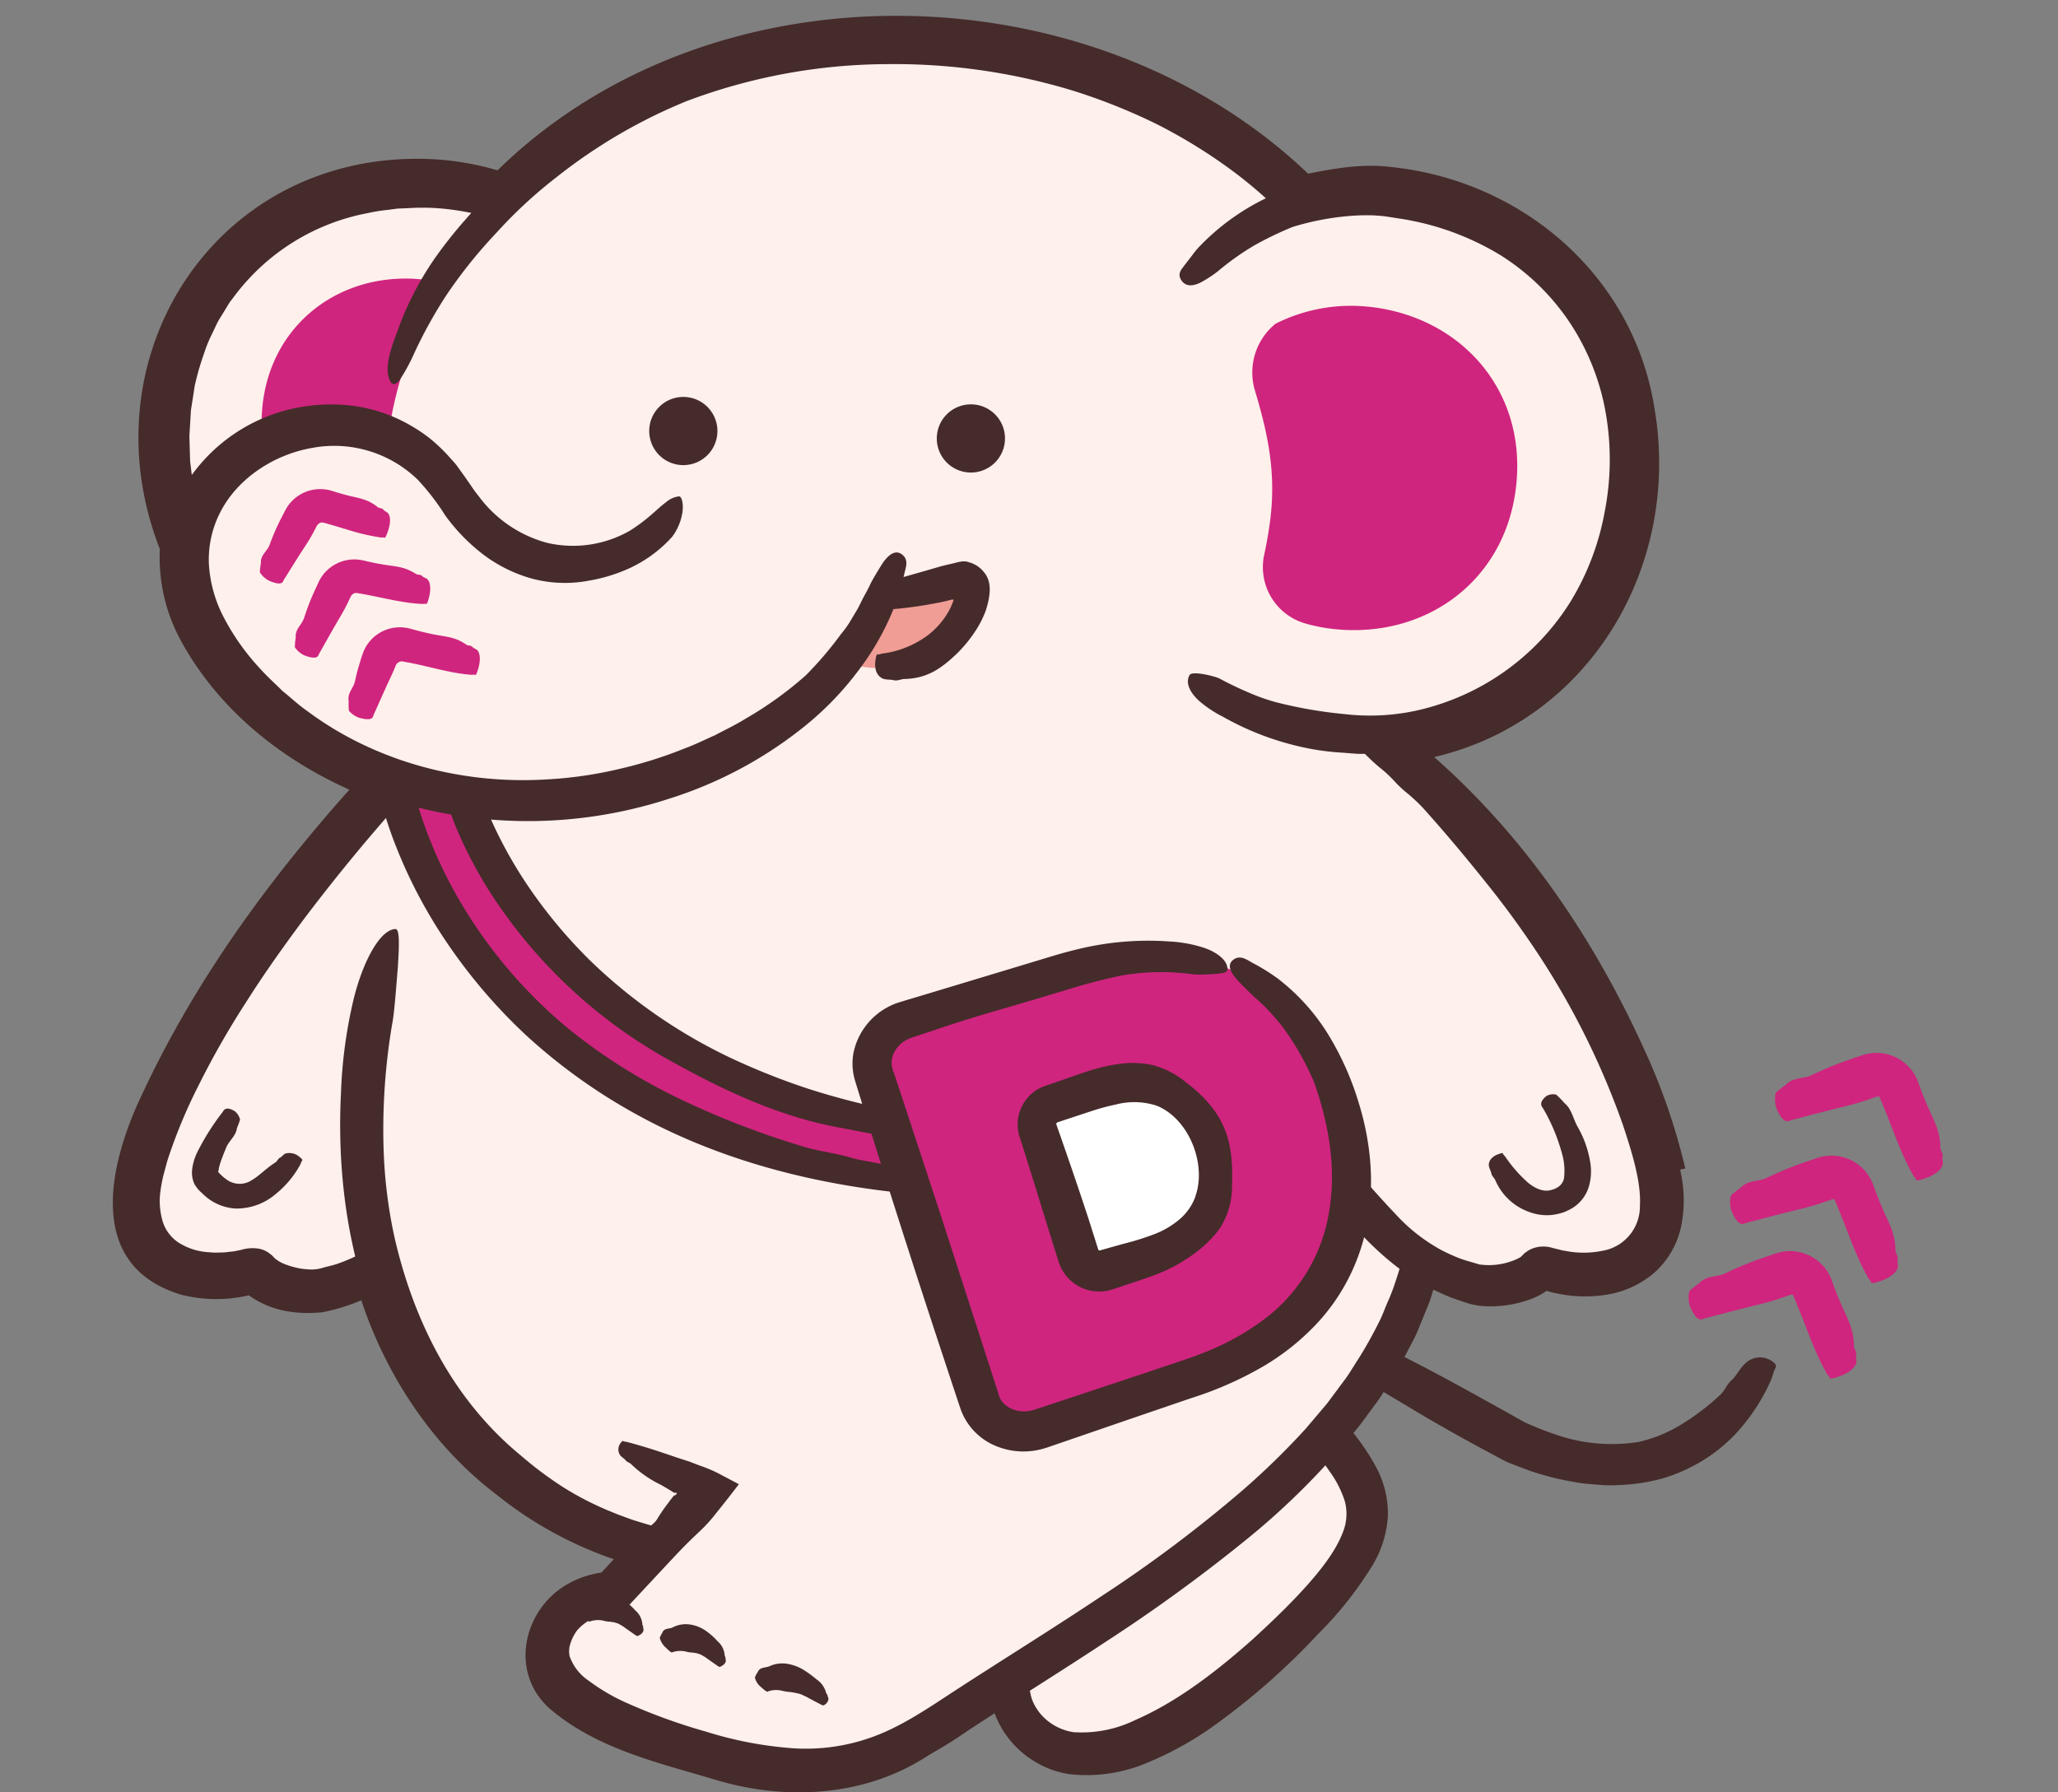 <svg xmlns="http://www.w3.org/2000/svg" xmlns:xlink="http://www.w3.org/1999/xlink" width="310" height="270" viewBox="0 0 310 270"><rect x="0" y="0" width="310" height="270" fill="#808080" stroke="none"/><defs><clipPath id="a"><rect width="310" height="270" transform="translate(3091 10851)" fill="none" stroke="#707070" stroke-width="1"/></clipPath><clipPath id="b"><rect width="275.66" height="267.617" fill="none"/></clipPath></defs><g transform="translate(-3091 -10851)" clip-path="url(#a)"><g transform="translate(3107.996 10853.383)" clip-path="url(#b)"><path d="M231.725,173.254a86.64,86.64,0,0,0-5.383-15.864c-6.276-14.415-17.46-32.639-33.276-45.6.079-1.568.254-3.2.5-4.876,17.593-2.663,31.675-16.114,33.73-36.284,2.474-24.278-14.07-42.548-36.545-44.839a30.391,30.391,0,0,0-8.876.57,38.882,38.882,0,0,0-4.269.847A77.285,77.285,0,0,0,151.194,9.756c-.884-.368-1.77-.725-2.666-1.063l-.142-.051A88.007,88.007,0,0,0,118.478,3.08c-23.771-.273-44.05,7.228-60.413,23.812a37.7,37.7,0,0,0-12.66-2.363C24.486,24.273,7.342,39.344,7.065,61.942A39.769,39.769,0,0,0,10.28,78.423c-.7,6.3,1.749,13.719,9.146,21.4a54.517,54.517,0,0,0,21.9,13.82l0,.312C21.277,134.97,6.338,159.464,3.152,173.016.129,185.873,9.837,190.3,19.673,187.665a1.122,1.122,0,0,1,1.267.323c1.179,1.563,6.15,3.169,9.59,2.388a27.8,27.8,0,0,0,8.056-3.276,69.565,69.565,0,0,0,2.509,7.675,55.951,55.951,0,0,0,16.794,23.265,53.719,53.719,0,0,0,21.453,11.218l.34,1.188-5.558,5.985s-6.461,0-8.875,5.659a7.191,7.191,0,0,0-.91,4.125c.327,5.562,6.834,9.841,25.766,15.165,15.051,4.234,23.449,1.044,30.782-3.54,2.61-1.528,5.1-3.247,7.7-4.94,1.718-1.115,3.479-2.247,5.266-3.391a10.874,10.874,0,0,0,4.654,9.206c7.292,5.151,20.456.5,37.619-16.411,14.538-14.326,14.531-19.6,5.686-29.982a71.325,71.325,0,0,0,10.7-16.17,57.4,57.4,0,0,0,3.458-9.651,27.749,27.749,0,0,0,7.977,3.464c3.422.862,8.428-.625,9.643-2.16a1.122,1.122,0,0,1,1.275-.294c9.772,2.864,19.581-1.333,16.86-14.259" transform="translate(1.048 1.243)" fill="#462b2b"/><path d="M228.683,175.358a118.85,118.85,0,0,0-37.267-59.028,3.919,3.919,0,0,1-1.553-3.5l.537-5.286a4.011,4.011,0,0,1,3.347-3.557c21.1-2.93,33.514-23.14,29.916-43.529-2.445-15.569-15.829-27.277-31.322-28.965-4.065-.8-8.592.393-12.611,1.145a4.368,4.368,0,0,1-4.159-1.159,73.573,73.573,0,0,0-26.013-16.92c-29.1-11.621-65.392-6.584-87.427,16.557a4.248,4.248,0,0,1-4.492,1A34.537,34.537,0,0,0,37.958,30.9C16.7,35.255,6.952,58.758,15.168,77.993a4.25,4.25,0,0,1,.324,2.136A17.669,17.669,0,0,0,17.5,89.939c5.314,10.026,15.479,17.387,26.177,21.113,2.915.9,3.617,4.9,1.622,6.943a217.5,217.5,0,0,0-18.762,22.441c-6.43,8.9-35.01,50.268-6.888,44.969a5.32,5.32,0,0,1,2.84-.03,4.578,4.578,0,0,1,1.955,1.136c.723.8.344.372.362.4a8.852,8.852,0,0,0,7.035.923,24.635,24.635,0,0,0,6-2.583,3.574,3.574,0,0,1,5.249,2.174C47.614,206.387,62.339,222.257,81.3,227.3c1.672.4,2.311,2,2.624,3.478a3.311,3.311,0,0,1-.761,3.177l-5.581,5.965c-.9.981-1.989,1.034-3.255,1.145a6.321,6.321,0,0,0-5.044,3.548,4.867,4.867,0,0,0-.628,1.638c-.959,6.513,14.186,10.344,19.11,12.126,15.048,4.814,23.63,4.78,36.813-4.5l8.745-5.576a2.92,2.92,0,0,1,4.493,2.452,7.958,7.958,0,0,0,4.621,7.556c8.457,3.3,19.578-5.287,26-10.472,2.806-2.349,5.527-4.847,8.134-7.456,3.691-3.779,7.565-7.6,9.392-12.424,1.61-4.892-1.995-9.144-4.953-12.81a2.409,2.409,0,0,1,.007-3.155c6.328-7.217,11.407-15.482,13.85-24.809a2.221,2.221,0,0,1,3.328-1.313c3.044,1.8,6.335,3.628,9.955,3.42a10.2,10.2,0,0,0,4.787-1.483c.034-.028.025-.035.049-.045-.039.06.148-.183.275-.3a3.057,3.057,0,0,1,1.589-.812,3.741,3.741,0,0,1,1.7.125,24.051,24.051,0,0,0,3.337.69c8.5,1.007,12.861-4.523,11.039-12.573Zm5.937-1.25c3.031,13.112-7.057,20.174-19.234,16.661-.135-.038-.006.024.2-.015a1.194,1.194,0,0,0,.412-.16,1.331,1.331,0,0,0,.184-.145c.035-.029.149-.167.018-.02-2.1,2.176-4.9,2.752-7.686,3.114-4.486.424-8.92-1.7-12.68-3.915l3.326-1.312c-2.447,9.955-7.848,19.1-14.466,26.836l.008-3.156c6.457,7.1,9.465,14.572,3.246,23.159-8.626,11.73-32.2,35.168-47.892,28.371a13.864,13.864,0,0,1-8.078-12.763l4.494,2.451c-2.825,1.792-10.392,6.768-13.155,8.516-9.411,6.468-21.536,7.251-32.279,4.073-8.733-2.625-17.961-4.642-25.15-10.724-6.224-5.48-4.079-14.792,2.316-18.658a14.319,14.319,0,0,1,6.96-2.04l-2.412,1.054,5.533-6.009-.76,3.179-.344-1.188,2.29,2.29a58.126,58.126,0,0,1-21.625-10.9c-10.81-8.182-18.286-20.518-21.674-33.536l5.283,2.152a29.95,29.95,0,0,1-9.934,3.881c-4.34.4-8.494-.323-11.934-3.277-.191-.2-.774-.871-.26-.294a2.77,2.77,0,0,0,1.157.677,2.425,2.425,0,0,0,.884.089c.17-.011.419-.083.119-.01a21.636,21.636,0,0,1-11.1.188C-4.37,188.312-.569,172.7,4.579,162.1c8.717-18.568,21.009-34.775,34.856-49.7l-1.12,2.743,0-.312,2.746,3.888c-12.782-4.4-24.593-12.827-31.06-25.063A26.105,26.105,0,0,1,7.164,79.2l.323,2.138C-4.854,51.665,15.613,19.851,48.424,21.608a42.154,42.154,0,0,1,12.16,2.551l-4.491,1C88.651-9.059,148.926-7.8,181.74,25.44l-4.158-1.16c4.7-.959,9.88-2.124,14.729-1.528,19.817,1.957,36.657,16.239,39.885,36.22,4.361,25.065-11.2,49.687-36.944,53.4l3.579-3.59-.466,4.465-1.554-3.5c14.825,12.369,25.8,28.29,33.729,45.653a94.3,94.3,0,0,1,6.322,18.238Z" transform="translate(0 0)" fill="#462b2b"/><path d="M63.93,88.213A37.691,37.691,0,0,1,43.189,94.1C22.271,93.846,5.5,78.359,5.776,55.761S23.2,18.093,44.116,18.35a37.686,37.686,0,0,1,20.591,6.394" transform="translate(2.336 7.424)" fill="#fef0eb"/><path d="M49.316,68.256a21.628,21.628,0,0,1-11.9,3.378c-12-.147-21.619-9.031-21.46-21.994s9.994-21.608,21.993-21.46a21.615,21.615,0,0,1,11.812,3.668" transform="translate(6.456 11.402)" fill="#cf257e"/><path d="M40.82,97.356a37.525,37.525,0,0,1-4.859-.282c-1.482-.267-2.684-.52-3.138-.576a24.62,24.62,0,0,1-4.531-1.2,37.451,37.451,0,0,1-4.221-2.079,39.778,39.778,0,0,1-3.882-2.655l-1.857-1.434c-.6-.5-1.167-1.039-1.767-1.542A37.076,37.076,0,0,1,8.291,77.3,41.807,41.807,0,0,1,4.07,64.828a48.58,48.58,0,0,1-.243-12.907,44.62,44.62,0,0,1,3.52-12.462A40.469,40.469,0,0,1,38.8,16.469,33.708,33.708,0,0,1,53.164,17.6a26.95,26.95,0,0,1,5.3,1.693c1.447.773,3.856,1.788,5.088,2.909a6.651,6.651,0,0,1,1.587,1.981,2.113,2.113,0,0,1-.6,2.811c-.879.7-1.238.166-1.667-.076-.687-.407-1.444-.684-2.16-1.023a37.366,37.366,0,0,0-11.65-3.308A32.979,32.979,0,0,0,43,22.436l-1.525.059-1.509.2a24.381,24.381,0,0,0-3,.485,32.642,32.642,0,0,0-20,12.4l-.757,1c-.242.339-.438.711-.659,1.063-.42.721-.9,1.407-1.277,2.149l-1.079,2.257a22.991,22.991,0,0,0-.9,2.336,41.624,41.624,0,0,0-1.384,4.824l-.383,2.5c-.062.416-.14.829-.191,1.247l-.072,1.268-.156,2.534.077,2.538.034,1.27.156,1.254c.11.834.183,1.677.31,2.509A40.844,40.844,0,0,0,13.7,73.911a33,33,0,0,0,10.14,12.2A35.242,35.242,0,0,0,38.754,92.39c1,.3,4.961.048,5.342,2.932.126.794-2.471,2-3.276,2.034" transform="translate(1.422 6.542)" fill="#462b2b"/><path d="M59.744,135.9c-4.755,2.128-12.993,20.554-29.214,24.242-3.44.781-8.411-.823-9.59-2.388a1.122,1.122,0,0,0-1.268-.322c-9.835,2.632-19.544-1.792-16.52-14.651C6.641,127.934,24.213,99.945,47.174,77.8" transform="translate(1.048 31.481)" fill="#fef0eb"/><path d="M59.927,139.79c-1.877,2.646-4.222,5.954-4.756,6.706-3.576,5.544-8.991,10.08-15.1,13.545l-1.631.912-1.726.759a24.032,24.032,0,0,1-3.575,1.25l-.912.271c-.341.081-.78.164-1.153.216a13.505,13.505,0,0,1-2.224.1,17.221,17.221,0,0,1-4.1-.645,13.533,13.533,0,0,1-4.093-1.843,1.716,1.716,0,0,1-.25-.183l-.045-.039a.042.042,0,0,0-.027-.017.2.2,0,0,0-.076.015,21.93,21.93,0,0,1-7.866.333,14.83,14.83,0,0,1-7.71-3.448,12.821,12.821,0,0,1-4.1-7.654A20.96,20.96,0,0,1,1,142.19c.313-1.178.649-2.329,1-3.475L3.212,135.4c3.52-8.632,8.174-16.45,13.059-24.105,3.145-4.779,5.842-8.717,8.775-12.475,1.443-1.9,3.006-3.7,4.634-5.595,1.707-1.83,3.453-3.781,5.547-5.732,1.427-1.351,2.5-3.028,4.071-4.241,1.368-1.082,3.2-3.155,4.717-4.088.763-.49,4.072-2.583,5.142-.044.447,1.044-.215,1.374-.619,1.785-.659.67-1.235,1.422-1.877,2.106a278.787,278.787,0,0,0-18.537,22.215c-2.864,3.877-5.659,7.81-8.223,11.876a127.558,127.558,0,0,0-7.117,12.463,78.808,78.808,0,0,0-4.54,10.828c-.312.909-.5,1.808-.768,2.71A25.93,25.93,0,0,0,7,145.674a10.787,10.787,0,0,0,.392,4.533,5.929,5.929,0,0,0,2.337,3.065,9.482,9.482,0,0,0,4.2,1.437l1.228.091,1.264-.031c.423-.007.851-.09,1.28-.126a5.3,5.3,0,0,0,.642-.087l.792-.162a5.883,5.883,0,0,1,2.844-.167,3.956,3.956,0,0,1,1.275.544l.562.43.454.479a5.733,5.733,0,0,0,1.822.976,11.135,11.135,0,0,0,3.684.683,5.636,5.636,0,0,0,1.766-.279c.69-.194,1.4-.334,2.083-.562a29.235,29.235,0,0,0,7.787-4.138c4.936-3.54,8.914-8.429,13.094-13.42a14.831,14.831,0,0,1,2.5-2.625,4.535,4.535,0,0,1,2.04-.916,1.685,1.685,0,0,1,1.733.774,1.25,1.25,0,0,1,.032.767c-.059.348-.112.584-.214,1.006a10.667,10.667,0,0,1-.32,1.066,3.211,3.211,0,0,1-.347.78" transform="translate(0.152 31.517)" fill="#462b2b"/><path d="M127.3,137.9c1.752.546,3.794,1.516,4.294,1.662,3.436,1,6.106,3.443,9.257,4.981,4.439,2.167,8.8,4.486,13.129,6.865l6.407,3.559,1.6.9.4.225c.089.049.034.021.058.035l.118.051.791.329a33.512,33.512,0,0,0,3.187,1.242,25.745,25.745,0,0,0,12.987,1.292,21.227,21.227,0,0,0,6.491-2.666,35.994,35.994,0,0,0,5.738-4.371c.76-.628,1.018-1.629,1.8-2.271.666-.6,1.281-1.85,2-2.475a3.142,3.142,0,0,1,4.114-.346c.875.622.485.92.348,1.233-.226.511-.343,1.075-.555,1.6a29.393,29.393,0,0,1-4.734,7.426,23.988,23.988,0,0,1-7.15,5.574,25.509,25.509,0,0,1-4.253,1.739,27.274,27.274,0,0,1-4.478.876,32.726,32.726,0,0,1-4.5.2l-2.217-.187a16.108,16.108,0,0,1-2.191-.281,41.464,41.464,0,0,1-7.044-1.8l-1.677-.638-.836-.323a7.3,7.3,0,0,1-1.059-.458l-2.958-1.579c-3.934-2.122-7.834-4.315-11.667-6.637l-18.206-10.871c-.558-.331-3.027-1.181-1.888-3.8.315-.723,2.264-1.209,2.7-1.075" transform="translate(50.301 55.791)" fill="#462b2b"/><path d="M88.649,175.591l10.857,14.415s-2.558,8.1,4.177,12.854c7.292,5.152,20.457.5,37.619-16.409,20.221-19.929,12.3-22.348-8.4-45.341" transform="translate(35.872 57.1)" fill="#fef0eb"/><path d="M92.566,176.7c1.947,2.009,4.131,4.722,4.689,5.287a32.928,32.928,0,0,1,2.434,2.759q.571.718,1.112,1.459l1.534,2.108.237,1.539.215,1.527-.2.836-.07.347c-.053.233-.069.458-.108.688a10,10,0,0,0-.074,1.371,7.155,7.155,0,0,0,.511,2.558,7.663,7.663,0,0,0,2.474,3.1,8.177,8.177,0,0,0,3.666,1.525,18.383,18.383,0,0,0,9.283-1.825c6.327-2.756,12.216-7.3,17.682-12.153,2.705-2.481,5.405-5.048,7.839-7.737,2.413-2.663,4.675-5.539,5.749-8.37a7.392,7.392,0,0,0,.312-4.68,15.661,15.661,0,0,0-2.191-4.371c-2.01-2.946-4.565-5.918-7.44-9.679-1-1.294-2.326-2.29-3.235-3.675-.8-1.222-2.437-2.87-3.138-4.191-.361-.673-1.893-3.631.566-4.722,1.013-.454,1.245.145,1.577.5.542.584,1.171,1.087,1.738,1.65,2.891,2.908,5.8,5.8,8.67,8.839,2.836,3.085,5.8,6.122,8.1,10.376a14.675,14.675,0,0,1,1.829,7.529,16.225,16.225,0,0,1-2.236,7.248,55.118,55.118,0,0,1-8.154,10.355,105.529,105.529,0,0,1-16,14.072,49.576,49.576,0,0,1-9.642,5.349,23.309,23.309,0,0,1-11.706,1.836,13.771,13.771,0,0,1-5.623-2.042,13.416,13.416,0,0,1-4.242-4.161,13.7,13.7,0,0,1-2.02-5.54,16.809,16.809,0,0,1-.108-2.842c.014-.471.066-.934.119-1.4a8.873,8.873,0,0,1,.17-.985l.077-.228c0-.073-.067-.135-.1-.205l-6.564-9.281c-.576-.815-3.3-3.736-1.246-5.741.567-.553,3.026.468,3.506.962" transform="translate(35.732 56.749)" fill="#462b2b"/><path d="M108.6,3.08c-24.844-.285-45.887,7.9-62.618,26.091-25.5,27.735-16.308,69.141-3.472,82.186-3.262,8.48-11.685,21.2-14.3,39.464-3.944,27.617,1.105,50.246,22.333,66.859,9.623,7.53,14.188,10.5,20.005,11.382,1.49.225-.108,2.215-1.414,2.968l-4.4,5.381s-10.762.489-10.274,8.806c.327,5.562,6.834,9.841,25.766,15.165,20.873,5.871,28.964-2.519,39.136-9.132,22.606-14.694,49.508-29.6,61.314-54.791,11.9-25.386,9.321-53.294,2.936-79.578-2.017-8.3,3.026-21.332,2.934-30.657-.145-14.916.837-31.43-6.849-44.355C164.578,17.436,137.51,3.412,108.6,3.08" transform="translate(10.921 1.243)" fill="#fef0eb"/><path d="M32.286,150.977a95.337,95.337,0,0,0-1.351,19.629A73.257,73.257,0,0,0,32.5,183.239c2.311,10.281,6.651,20.077,13.566,27.835a48.83,48.83,0,0,0,5.619,5.4A55.824,55.824,0,0,0,58,221.189a46.156,46.156,0,0,0,6.931,3.569c.614.242,1.212.51,1.837.729l1,.367c.646.243,1.27.431,1.924.628l7.693,2.291-9.781,10.481c-.413.15-.8.383-1.178.538l-1.2.5a7.391,7.391,0,0,0-1.216.176,6.871,6.871,0,0,0-3.982,2.327,6.987,6.987,0,0,0-1,2.035,3.635,3.635,0,0,0-.08,1.815,7.393,7.393,0,0,0,2.863,3.675,29.782,29.782,0,0,0,5.29,3.152,88.072,88.072,0,0,0,12.423,4.533,57.432,57.432,0,0,0,12.753,2.471,29.377,29.377,0,0,0,12.251-1.666c3.9-1.4,7.557-3.76,11.373-6.277,7.728-5.055,15.506-9.834,23.064-14.885a202.881,202.881,0,0,0,21.421-16.073,115.255,115.255,0,0,0,9.469-9.25l2.125-2.509,1.062-1.254.978-1.312,1.951-2.628c.618-.9,1.173-1.83,1.763-2.742a62.4,62.4,0,0,0,3.17-5.666c.5-.957.841-1.978,1.273-2.962a28.225,28.225,0,0,0,1.156-3.012,59.3,59.3,0,0,0,1.739-6.268c.228-1.066.482-2.124.69-3.2l.476-3.253a112.375,112.375,0,0,0,.225-26.5,195.474,195.474,0,0,0-4.527-26.412c-.559-2.17-1.062-4.353-1.679-6.508l-.9-3.239-1.011-3.394-.455-1.528c-.167-.261.091-.485.176-.725l.354-.709.92-1.834c.441-1,.927-1.974,1.33-2.991q1.264-3.026,2.257-6.161a68.773,68.773,0,0,0,2.8-12.8c.34-2.163.376-4.349.534-6.525l-.022-3.27-.021-1.635-.138-1.628A63.466,63.466,0,0,0,179,46.7a70.944,70.944,0,0,0-8.8-13.171,72.059,72.059,0,0,0-10.767-10.172,79.891,79.891,0,0,0-12.015-7.5,88.9,88.9,0,0,0-12.874-5.126A92.455,92.455,0,0,0,106.772,6.8,86.569,86.569,0,0,0,76.5,12.4,80.409,80.409,0,0,0,56.863,23.915a69.246,69.246,0,0,0-8.9,8.245A73.144,73.144,0,0,0,40.4,41.576a69.4,69.4,0,0,0-4.854,8.755,28.132,28.132,0,0,1-2.188,4.043c-.641.82-1.219.943-1.608-.2-.683-1.9.378-4.818,1.252-7.148a47.213,47.213,0,0,1,5.561-10.872,67.348,67.348,0,0,1,4.8-6.062C45,28.187,46.8,26.365,48.594,24.518A81.218,81.218,0,0,1,74.211,7.728,88.043,88.043,0,0,1,88.9,3.222,93.76,93.76,0,0,1,148.808,10.3a78.43,78.43,0,0,1,13.148,8.009l1.554,1.145,1.478,1.246c.973.843,1.988,1.639,2.926,2.523a76.251,76.251,0,0,1,5.388,5.54c1.777,1.874,3.256,4,4.847,6.026l2.13,3.231c.346.544.723,1.069,1.042,1.628l.928,1.693,1.853,3.389c.611,1.132,1.066,2.347,1.605,3.517.493,1.193,1.1,2.337,1.493,3.569l1.246,3.669a33.525,33.525,0,0,1,1.044,3.731c.291,1.26.666,2.5.882,3.776a72.251,72.251,0,0,1,1.025,7.681,75.282,75.282,0,0,1,.24,7.74c-.149,2.575-.271,5.154-.659,7.7a78.466,78.466,0,0,1-3.55,14.995,73.7,73.7,0,0,1-2.864,7.172c-.257.591-.544,1.171-.839,1.752l-.082.169c-.01.013-.006.027,0,.042l.9,2.989c4.649,16.118,7.919,32.741,8.234,49.736a91.587,91.587,0,0,1-2.829,25.471l-.945,3.123-.482,1.558-.617,1.523-1.242,3.041c-.409,1.016-.975,1.945-1.457,2.922-.517.955-.973,1.948-1.541,2.873l-1.725,2.752a28.785,28.785,0,0,1-1.812,2.686l-1.913,2.607A111.841,111.841,0,0,1,160.215,229.6a245.827,245.827,0,0,1-20.391,14.778c-6.967,4.607-14.03,8.969-20.918,13.486a63.368,63.368,0,0,1-11.389,6.334A35.444,35.444,0,0,1,94.24,266.6a56.985,56.985,0,0,1-15.106-2.464,99.834,99.834,0,0,1-14.11-5.085,36.711,36.711,0,0,1-6.789-4.037,15.891,15.891,0,0,1-1.6-1.395l-.767-.773-.715-.9a12.646,12.646,0,0,1-1.257-2.023,9.987,9.987,0,0,1-.75-2.443,9.486,9.486,0,0,1-.09-2.592,11.906,11.906,0,0,1,.589-2.367,11.1,11.1,0,0,1,2.422-4.036,11.985,11.985,0,0,1,3.8-2.717A13.128,13.128,0,0,1,62,235.009c.357-.1.721-.174,1.084-.253l.548-.1.228-.031.152-.008a.157.157,0,0,0,.114-.1l1.148-1.218.725-.774.169-.17.7-.714-.6-.184-.791-.282c-1.813-.628-3.6-1.368-5.363-2.174a52.148,52.148,0,0,1-9.952-6.029,64.769,64.769,0,0,1-8.612-7.662,58.2,58.2,0,0,1-6.966-9.265c-8.018-13.308-10.843-29-10.085-44.166a72.007,72.007,0,0,1,1.916-14.254c1.386-5.614,3.95-10.444,6.291-10.538.683-.018.556,2.7.361,5.78-.254,3.078-.511,6.543-.775,8.1" transform="translate(9.863 0.477)" fill="#462b2b"/><path d="M125.552,135.356c4.7,2.239,12.507,20.853,28.638,24.92,3.42.862,8.428-.626,9.643-2.162a1.121,1.121,0,0,1,1.275-.292c9.771,2.863,19.581-1.334,16.86-14.26a86.778,86.778,0,0,0-5.383-15.863c-7.255-16.663-21.057-38.433-41.007-51.25" transform="translate(50.805 30.935)" fill="#fef0eb"/><path d="M130.078,136.467a52.508,52.508,0,0,1,3.624,3.991c1.03,1.228,1.851,2.193,2.181,2.53,2.263,2.3,4.25,4.686,6.377,6.894a26.521,26.521,0,0,0,7.032,5.575,28.445,28.445,0,0,0,2.813,1.27c.951.353,1.96.6,2.9.9a10.149,10.149,0,0,0,4.988-.527,7.017,7.017,0,0,0,1.056-.469,1.28,1.28,0,0,0,.17-.105l.084-.053.268-.265a2.894,2.894,0,0,1,.6-.5,3.326,3.326,0,0,1,.677-.4,4.6,4.6,0,0,1,3.2-.166l1.191.294a4.627,4.627,0,0,0,.719.146,14.1,14.1,0,0,0,5.575,0,6.772,6.772,0,0,0,5.687-6.754c.214-3.547-1.17-8.016-2.549-12.177a118.3,118.3,0,0,0-11.7-24.116,138.818,138.818,0,0,0-8.768-12.222c-2.93-3.666-5.909-7.272-9.678-11.47a28.556,28.556,0,0,0-2.108-2,17.619,17.619,0,0,1-2.132-1.964,19.046,19.046,0,0,0-2.257-2.1,28.174,28.174,0,0,1-2.271-2.108c-.594-.635-3.311-3.52-1.107-5.109.927-.646,1.431-.02,1.944.322.832.567,1.756,1.007,2.58,1.586a97.435,97.435,0,0,1,22.073,21.577A146.517,146.517,0,0,1,178.963,125.5a103.488,103.488,0,0,1,4.774,12.065,50.334,50.334,0,0,1,1.688,6.492,19.709,19.709,0,0,1,.063,7.542,12.964,12.964,0,0,1-4.057,7.247,14.477,14.477,0,0,1-7.341,3.357,20.242,20.242,0,0,1-7.422-.219,7.954,7.954,0,0,1-.882-.2l-.43-.115-.035-.02a.207.207,0,0,0-.11-.046.127.127,0,0,0-.052.021l-.473.3a10.7,10.7,0,0,1-1.952.944,17.37,17.37,0,0,1-5.921,1.076,12.387,12.387,0,0,1-3.214-.371c-.923-.285-1.757-.586-2.635-.884a34.267,34.267,0,0,1-9.286-5.447c-5.5-4.484-9.505-10.174-13.329-15.478a30.647,30.647,0,0,1-2-2.714,5.431,5.431,0,0,1-.709-1.683,3.916,3.916,0,0,1,.056-1.847c.056-.194.292-.319.677-.355a3.978,3.978,0,0,1,1.427.17,8.534,8.534,0,0,1,1.407.555,4.4,4.4,0,0,1,.868.572" transform="translate(50.807 30.462)" fill="#462b2b"/><path d="M80.669,63.564a52.639,52.639,0,0,0,15.446-3.13,1.77,1.77,0,0,1,2.349,1.7C98.41,66.293,92.9,74.326,83.6,73.837c-12.7-.669-2.936-10.274-2.936-10.274" transform="translate(31.192 24.415)" fill="#f09d95"/><path d="M80.385,62.226c.756-.319,1.728-.513,1.941-.628,1.438-.759,3.066-.315,4.581-.742l3.169-.9,1.583-.459.791-.23.226-.062.375-.091.75-.178c.987-.191,1.995-.639,2.882-.31a4.308,4.308,0,0,1,2.339,1.542c1.26,1.507.9,3.686.254,5.73a15.476,15.476,0,0,1-1.9,3.582,19.938,19.938,0,0,1-2.534,2.992c-2.356,2.238-4.449,3.676-7.835,3.755-.566.025-1.086.339-1.672.166-.507-.122-1.281,0-1.764-.324-.265-.152-1.261-.83-.885-2.873.135-.844.277-.66.407-.666.209-.01.416-.112.621-.138A14.539,14.539,0,0,0,89.5,70.338a11.787,11.787,0,0,0,4.227-4.4,8.907,8.907,0,0,0,.511-1.121,3.191,3.191,0,0,0,.185-.532c-.01.017-.015.015-.02.008a.028.028,0,0,0-.035,0c.014-.008.032-.035-.114-.032-.03,0,.008-.024-.35.07l-.787.188c-.524.129-1.056.23-1.587.327a60.922,60.922,0,0,1-10.157,1.068c-.294.008-1.607.412-1.739-1.877a3.19,3.19,0,0,1,.749-1.808" transform="translate(32.225 23.675)" fill="#462b2b"/><path d="M113.275,135.053c-61.69-7.2-73.055-50.878-73.055-50.878l-3.366-3.1-6.419,2.447s9.785,53.486,81.534,59.356" transform="translate(12.316 32.808)" fill="#cf257e"/><path d="M109.271,137.353c-2.263-.185-4.793-.6-6.924-.933-2.117-.416-3.835-.764-4.475-.868-8.764-1.622-17-5.423-24.782-9.744a75.785,75.785,0,0,1-27.579-25.5,65.906,65.906,0,0,1-3.891-6.96c-.574-1.2-1.122-2.422-1.617-3.673-.251-.622-.485-1.257-.714-1.9l-.326-.976-.088-.285-.006-.032c.2.174-.652-.612-1.155-1.082l-.468-.44-.063-.067-.125.038-1.5.562-1.127.419-.15.046c-.053.015,0,.089-.006.133l.015.077.138.493c.282,1,.607,2.007.954,3A67.236,67.236,0,0,0,40.7,101.207,72.666,72.666,0,0,0,57.1,120.6a84.975,84.975,0,0,0,16.647,10.545,126.418,126.418,0,0,0,18.5,7.189c2.454.817,5.05,1.032,7.528,1.782,1.093.337,2.565.545,4.023.832,1.461.27,2.919.575,4.045.815,1.129.271,6.171,1.485,4.685,3.384-.625.784-1.593.5-2.389.417-1.3-.129-2.613-.164-3.919-.275-13.348-1.5-26.709-5.061-38.7-11.656a85.391,85.391,0,0,1-16.638-11.906A81.7,81.7,0,0,1,37.755,105.99,73.956,73.956,0,0,1,31,92.637c-.454-1.17-.864-2.358-1.246-3.564l-.277-.909-.135-.457c-.042-.129-.14-.5-.2-.768-.31-1.162-.553-2.308-.768-3.45l-.086-.428-.042-.218c-.014-.072.11-.069.159-.108l.8-.346c.538-.226,1.038-.472,1.615-.68l2.587-.99,4.958-1.895L43.539,83.6c.447,1.652.558,1.857.784,2.534.218.6.451,1.207.7,1.809.5,1.2,1.028,2.4,1.618,3.572a66.089,66.089,0,0,0,3.927,6.853,73.8,73.8,0,0,0,10.1,12.239,79.072,79.072,0,0,0,20.893,14.44A103.648,103.648,0,0,0,93.5,129.787,113.622,113.622,0,0,0,106,133c1.544.4,7.806.889,8.133,3.235.1.649-3.732,1.209-4.857,1.122" transform="translate(11.426 31.897)" fill="#462b2b"/><path d="M81.724,54.6c-1.468,7.827-21.272,17.915-33.743-.891-16.267-24.529-58.594.714-30.738,29.634,31.214,32.408,90.572,14.8,96.89-20.373" transform="translate(3.231 17.723)" fill="#fef0eb"/><path d="M82,61.619a19.774,19.774,0,0,1-7.115,5.033,24.537,24.537,0,0,1-5.46,1.577,19.291,19.291,0,0,1-8.412-.28,21.736,21.736,0,0,1-7.54-3.721,28.225,28.225,0,0,1-5.645-5.822,36.088,36.088,0,0,0-4.149-5.39,18.059,18.059,0,0,0-15.908-4.788c-5.711.986-11.14,4.534-13.75,9.525a15.541,15.541,0,0,0-1.8,8,19.849,19.849,0,0,0,2.387,8.28,34.867,34.867,0,0,0,5.35,7.47c1.039,1.17,2.238,2.229,3.354,3.344,1.235.986,2.381,2.087,3.684,2.986,10.151,7.594,23.2,11.105,35.977,10.338a61.244,61.244,0,0,0,11.14-1.6A65.056,65.056,0,0,0,83.878,93.5c1.579-.574,3.071-1.334,4.624-2.013,1.49-.8,3.048-1.528,4.534-2.455a55.392,55.392,0,0,0,9.061-6.511,53.281,53.281,0,0,0,5.328-6.239,16.729,16.729,0,0,0,1.215-1.638c.381-.635.784-1.309,1.187-1.983s.7-1.4,1.063-2.054.692-1.271.947-1.825,1.127-2.027,1.908-3.252c.844-1.191,1.929-2.118,3.016-1.142.895.825.406,1.923.2,2.835-.138.757-.413,1.473-.6,2.219a20.258,20.258,0,0,1-.683,2.2,40.052,40.052,0,0,1-5.735,10.272,46.7,46.7,0,0,1-8.147,8.372A62.321,62.321,0,0,1,81.453,101.1,68.536,68.536,0,0,1,36.1,100.025,58.332,58.332,0,0,1,19.441,90c-1.239-1.056-2.375-2.228-3.564-3.342-1.1-1.229-2.254-2.391-3.257-3.725a35.11,35.11,0,0,1-5.172-8.727A24.214,24.214,0,0,1,5.592,63.792,21.614,21.614,0,0,1,8.815,53.527a25.617,25.617,0,0,1,17.01-11.414,26.528,26.528,0,0,1,8.206-.216,23.373,23.373,0,0,1,7.835,2.538,25.124,25.124,0,0,1,3.467,2.225,25.469,25.469,0,0,1,2.974,2.791c.441.511.933.987,1.323,1.531L50.8,52.613l1.011,1.457a15.892,15.892,0,0,0,.986,1.34,18.884,18.884,0,0,0,10.423,7.13,17.232,17.232,0,0,0,12.419-1.846,26.794,26.794,0,0,0,3.583-2.714c.664-.584,1.271-1.146,1.879-1.591a3.565,3.565,0,0,1,1.93-.86c.4-.056.758,1.188.476,2.641A8.184,8.184,0,0,1,82,61.619" transform="translate(2.25 16.864)" fill="#462b2b"/><path d="M98.632,46.746a5.136,5.136,0,1,1-5.194-5.078,5.136,5.136,0,0,1,5.194,5.078" transform="translate(35.755 16.861)" fill="#462b2b"/><path d="M67.793,45.95A5.136,5.136,0,1,1,62.6,40.872a5.136,5.136,0,0,1,5.194,5.078" transform="translate(23.276 16.539)" fill="#462b2b"/><path d="M15.766,63.3a10.6,10.6,0,0,1,.162-1.4c-.1-1.18.98-1.808,1.32-2.781a33.383,33.383,0,0,1,1.735-3.979l.492-.955c.056-.107.232-.447.392-.7a6.093,6.093,0,0,1,.566-.746,5.974,5.974,0,0,1,3.142-1.842,6.044,6.044,0,0,1,1.819-.115,5.816,5.816,0,0,1,.9.147l.421.117.256.081c.683.218,1.37.417,2.065.591,1.753.44,2.982.545,4.495,1.761.26.209.625.08.854.385.2.271.641.341.813.708.088.187.472,1.017-.28,2.924-.312.788-.367.576-.457.553-.149-.037-.324.015-.478-.006a30.363,30.363,0,0,1-4.6-1.048l-2.252-.677L26,55.99a5.514,5.514,0,0,0-.867-.211.955.955,0,0,0-.712.4c-.017.028-.039.053-.055.084-.013,0-.129.253-.191.367l-.461.868c-.317.575-.655,1.141-1.018,1.693-1.149,1.746-2.235,3.52-3.347,5.283-.1.162-.121.986-2.212.077A3.673,3.673,0,0,1,15.766,63.3" transform="translate(6.379 20.538)" fill="#cf257e"/><path d="M19.521,71.525a11.5,11.5,0,0,1,.132-1.472c-.125-1.223.948-1.941,1.27-2.975a36.433,36.433,0,0,1,1.662-4.249l.473-1.024a6,6,0,0,1,1.077-1.622,5.946,5.946,0,0,1,5.28-1.808l.437.084.275.065.549.125c.735.163,1.472.309,2.217.428,1.874.3,3.167.31,4.873,1.407.292.188.66.031.931.317.24.254.7.291.921.645.112.18.6.978.008,2.943-.243.812-.322.605-.419.59a4.637,4.637,0,0,0-.5.032c-3.329-.169-6.5-1.121-9.755-1.638a.912.912,0,0,0-.268-.027c-.041.008-.079.011-.117.021a1.045,1.045,0,0,0-.209.081.936.936,0,0,0-.316.273l-.062.084a.141.141,0,0,1-.028.045l-.1.223-.445.933c-.308.617-.635,1.226-.99,1.823-1.118,1.886-2.173,3.8-3.256,5.7-.1.174-.1,1.035-2.228.214a3.552,3.552,0,0,1-1.412-1.222" transform="translate(7.897 23.591)" fill="#cf257e"/><path d="M25.327,78.135a11.066,11.066,0,0,1-.021-1.444c-.25-1.18.74-1.974.952-3.009.15-.729.333-1.45.538-2.162l.323-1.063.171-.53.088-.263.163-.435a5.921,5.921,0,0,1,6.145-3.611,6.539,6.539,0,0,1,.888.169l.53.146,1.065.28c.712.178,1.427.34,2.149.476,1.82.34,3.083.375,4.711,1.507.28.2.643.045.9.339.226.258.677.3.879.662.1.183.552.989-.086,2.939-.263.806-.333.6-.428.58a4.377,4.377,0,0,0-.486.021c-3.245-.237-6.308-1.257-9.47-1.842l-.99-.187a1.19,1.19,0,0,0-.226.018,1.072,1.072,0,0,0-.372.171,1.159,1.159,0,0,0-.295.3l-.02.025-.046.118-.094.235-.192.466-.416.926c-.916,1.934-1.764,3.889-2.644,5.836-.08.178.008,1.016-2.187.4a3.6,3.6,0,0,1-1.528-1.066" transform="translate(10.224 26.534)" fill="#cf257e"/><path d="M178.366,117.225a15.231,15.231,0,0,1,1.5-1.178c1.041-1.19,2.663-.861,3.92-1.486a49.113,49.113,0,0,1,5.463-2.256l1.382-.479.735-.246a6.953,6.953,0,0,1,1.343-.309,6.685,6.685,0,0,1,6.772,3.595c.107.2.185.4.274.61l.148.4.251.685c.34.913.7,1.819,1.091,2.712.989,2.253,1.881,3.67,1.919,6.284.006.449.427.742.315,1.236-.1.437.185.966-.032,1.45-.111.244-.607,1.325-3.072,2.035-1.018.294-.857.065-.907-.052-.084-.191-.277-.339-.381-.521-2.141-3.748-3.347-7.862-5.072-11.771-.058-.143-.059-.108-.069-.121s-.017-.013-.027-.015a.088.088,0,0,0-.049-.018.4.4,0,0,0-.09-.008c-.063,0-.089.018-.121.018a.011.011,0,0,1-.017,0l-.284.1-.631.223-1.27.423q-1.279.4-2.59.722c-2.762.66-5.494,1.4-8.238,2.108-.251.065-1.063.823-2.167-1.8a4.325,4.325,0,0,1-.1-2.34" transform="translate(72.129 45.005)" fill="#cf257e"/><path d="M173.55,128.243a15.235,15.235,0,0,1,1.5-1.179c1.041-1.19,2.662-.861,3.92-1.486a49.085,49.085,0,0,1,5.461-2.256l1.384-.479.733-.246a6.963,6.963,0,0,1,1.344-.309,6.684,6.684,0,0,1,6.772,3.594c.105.2.184.4.273.61l.149.4.25.687c.341.913.7,1.819,1.093,2.712.987,2.253,1.881,3.67,1.919,6.284,0,.45.427.742.315,1.236-.1.437.185.966-.032,1.45-.111.244-.608,1.325-3.072,2.035-1.018.294-.857.065-.909-.052a6.311,6.311,0,0,0-.379-.521c-2.142-3.748-3.347-7.862-5.072-11.771-.058-.143-.059-.108-.07-.121s-.015-.013-.025-.015a.092.092,0,0,0-.051-.018.386.386,0,0,0-.089-.008c-.063,0-.09.018-.121.018-.006.006-.008.008-.017,0l-.285.1-.629.223-1.27.423q-1.279.4-2.59.722c-2.762.66-5.5,1.4-8.238,2.108-.251.065-1.065.823-2.167-1.805a4.325,4.325,0,0,1-.1-2.34" transform="translate(70.18 49.464)" fill="#cf257e"/><path d="M169.1,138.483a15.243,15.243,0,0,1,1.5-1.179c1.041-1.19,2.663-.861,3.92-1.486a49,49,0,0,1,5.463-2.256l1.382-.479.735-.246a6.95,6.95,0,0,1,1.343-.309,6.684,6.684,0,0,1,6.772,3.594c.107.2.185.4.274.61l.147.4.251.685c.34.913.7,1.819,1.091,2.712.989,2.253,1.881,3.67,1.917,6.284.007.449.428.742.316,1.236-.1.437.185.966-.032,1.45-.111.244-.607,1.325-3.072,2.035-1.018.294-.857.065-.907-.052-.084-.191-.277-.339-.381-.521-2.141-3.748-3.347-7.862-5.072-11.771-.058-.143-.059-.108-.069-.121s-.017-.013-.027-.015a.088.088,0,0,0-.049-.018.406.406,0,0,0-.09-.008c-.063,0-.088.018-.121.018a.011.011,0,0,1-.017,0l-.284.1-.631.223-1.27.423q-1.279.4-2.59.722c-2.762.66-5.494,1.4-8.238,2.108-.253.065-1.063.823-2.167-1.8a4.327,4.327,0,0,1-.1-2.34" transform="translate(68.38 53.607)" fill="#cf257e"/><path d="M135.083,102.794c-7.091-3.016-16.092-2.889-26.009.361l-22.5,7.188a7.475,7.475,0,0,0-4.356,3.44,6.236,6.236,0,0,0-.59,5.123L97.788,168a6.241,6.241,0,0,0,3.512,3.766,7.675,7.675,0,0,0,5.477.211l.06-.02L129.3,164.4c9.7-3.179,16.618-8.223,20.568-15,4.382-7.644,4.985-16.906,1.746-26.787-3.2-9.772-8.759-16.437-16.531-19.818" transform="translate(32.908 40.717)" fill="#fff"/><path d="M135.083,102.794c-7.092-3.016-16.092-2.889-26.009.361l-22.5,7.188a7.476,7.476,0,0,0-4.354,3.44,6.236,6.236,0,0,0-.59,5.123L97.788,168a6.241,6.241,0,0,0,3.512,3.766,7.675,7.675,0,0,0,5.477.211l.06-.02L129.3,164.4c9.7-3.179,16.618-8.223,20.568-15,4.381-7.644,4.984-16.906,1.745-26.787-3.2-9.772-8.758-16.437-16.53-19.818M131.93,129.05c1.44,4.392,1.091,8.493-.964,11.525-1.827,2.628-4.626,4.45-9.074,5.908l-5.218,1.711a3.317,3.317,0,0,1-4.184-2.118L106.335,127.3a3.317,3.317,0,0,1,2.118-4.184l4.989-1.635c4.979-1.632,8.491-1.917,11.388-.926,3.225,1.1,5.613,3.963,7.1,8.5" transform="translate(32.908 40.717)" fill="#cf257e"/><path d="M129.32,131.01c.208-6.23-.483-10.917-6.988-15.84a13.23,13.23,0,0,0-4.9-2.538,14.21,14.21,0,0,0-4.774-.229,24.572,24.572,0,0,0-4.314.91c-.707.208-1.412.444-2.134.694l-2.12.746-1.75.6-.876.3-.219.074-.383.145a6.5,6.5,0,0,0-.767.368,6.152,6.152,0,0,0-3.051,5.707,6.428,6.428,0,0,0,.313,1.587l.284.879.56,1.766,1.108,3.533,2.19,7.074,1.1,3.535.553,1.767.07.223.153.414a6.477,6.477,0,0,0,.386.8,6.581,6.581,0,0,0,1.1,1.409,6.437,6.437,0,0,0,3.149,1.663,6.366,6.366,0,0,0,1.8.111,6.828,6.828,0,0,0,.9-.135c.275-.067.641-.174.726-.206l3.551-1.176,1.792-.614c.638-.225,1.275-.464,1.913-.739a21.953,21.953,0,0,0,3.771-2.017,18.782,18.782,0,0,0,4.871-4.38,11.5,11.5,0,0,0,1.988-6.435m-5.5,1.375a8.114,8.114,0,0,1-2.347,3.422,13.01,13.01,0,0,1-3.836,2.28,41.238,41.238,0,0,1-4.8,1.493l-3.264.921a1.136,1.136,0,0,1-.26.049c-.02-.011-.035-.011-.051-.027a.218.218,0,0,1-.077-.074l-1.462-4.609c-1.4-4.294-2.87-8.564-4.359-12.832l-.5-1.431a.25.25,0,0,1,0-.166.294.294,0,0,1,.112-.136.222.222,0,0,1,.045-.022c.007-.01.278-.094.4-.138l.961-.319,3.837-1.264a33.279,33.279,0,0,1,3.575-.962,10.931,10.931,0,0,1,6.221.184c4.867,2.009,7.5,8.82,5.789,13.631" transform="translate(39.263 45.443)" fill="#462b2b"/><path d="M130.672,104.264a35.582,35.582,0,0,0-6.721-.289,33.144,33.144,0,0,0-4.4.521q-3.175.687-6.318,1.6l-6.534,1.972c-4.453,1.311-8.927,2.555-13.326,4.026l-4.654,1.549c-.434.143-.691.225-.906.317a4.427,4.427,0,0,0-.65.347,4.311,4.311,0,0,0-1.075.962,3.653,3.653,0,0,0-.882,2.454,5.037,5.037,0,0,0,.4,1.538l.774,2.322L92.5,140.2l5.964,18.443,2.944,9.13c.473,1.57,2.589,2.663,4.651,2.24a5.347,5.347,0,0,0,.819-.22l1.15-.378,2.3-.761,4.6-1.524,9.2-3.064,4.593-1.542c1.514-.506,2.939-1.006,4.346-1.608a37.777,37.777,0,0,0,7.86-4.4,25.214,25.214,0,0,0,10.118-16.125c1.086-6.008.39-12.459-2.151-19.768a43.283,43.283,0,0,0-3.7-6.905,30.351,30.351,0,0,0-5.472-6.155c-.417-.427-1.6-1.5-2.527-2.555s-1.579-2.218-.419-3.013c.978-.649,1.926.044,2.721.5a29.884,29.884,0,0,1,3.84,2.371,31.277,31.277,0,0,1,7.7,8.554,43.959,43.959,0,0,1,4.576,10.337c2.2,7.155,2.628,15.264-.024,22.691A29.932,29.932,0,0,1,149.6,156.5a36.1,36.1,0,0,1-9.022,7.167,53.93,53.93,0,0,1-10.271,4.444l-10.039,3.433-8.39,2.885-2.1.719-1.049.36a11.858,11.858,0,0,1-1.431.395,10.751,10.751,0,0,1-6.175-.511,9.4,9.4,0,0,1-5.583-5.818l-.35-1.052-.7-2.1-2.78-8.422q-5.535-16.854-10.8-33.8l-1.034-3.346-.129-.417-.167-.6a8.827,8.827,0,0,1-.1-3.811,10.136,10.136,0,0,1,6.974-7.581l.865-.263,1.674-.5,3.349-1.009,6.7-2.021,6.7-2.024,3.349-1.013c1.149-.346,2.312-.684,3.493-.972a44.8,44.8,0,0,1,14.576-1.325,19.91,19.91,0,0,1,5.207.98c2.033.719,3.651,2.045,3.394,3.381-.074.381-1.111.473-2.228.549a24.107,24.107,0,0,1-2.863.042" transform="translate(32.1 40.13)" fill="#462b2b"/><path d="M57.451,168.888a11.085,11.085,0,0,1,.469-1.533c.117-1.36,1.52-1.729,2.117-2.721.42-.7.875-1.371,1.353-2.024l.732-.969.378-.476c.088-.112.063-.076.073-.084l.015-.006a1.58,1.58,0,0,0,.3-.147c.072-.1.274-.339-.065-.281l-.181,0c-.112-.044-.424-.26-.628-.379l-1.389-.82a16.8,16.8,0,0,1-4.484-3.113c-.263-.256-.628-.3-.862-.61-.209-.273-.649-.489-.839-.8a1.539,1.539,0,0,1,.131-1.8c.275-.4.351-.267.451-.233.163.056.35.06.518.105,1.728.452,3.427.971,5.1,1.531l2.514.848,1.263.412.317.1.167.052.31.121,1.256.483a20.939,20.939,0,0,1,3.058,1.306l2.833,1.5c-1.1,1.448-2.242,2.919-3.406,4.345a22.246,22.246,0,0,1-2.472,2.735c-1.708,1.607-3.347,3.267-5.016,4.905-.153.149-.339,1.075-2.639-.605a4.957,4.957,0,0,1-1.384-1.843" transform="translate(21.94 61.847)" fill="#462b2b"/><path d="M145.315,19.581A39.045,39.045,0,0,0,123.06,23.9l-4.593,2.773a4.635,4.635,0,0,0-1.752,5.987c3.17,6.537,7.061,25.938,4.71,41.974-1.121,7.646-2.356,11.819-3.342,14.091a4.221,4.221,0,0,0,1.541,5.208,39.034,39.034,0,0,0,17.529,6.238c21.856,2.242,41.221-12.2,43.655-36.237s-13.636-42.113-35.493-44.353" transform="translate(47.04 7.84)" fill="#fef0eb"/><path d="M139.636,31.232A25.218,25.218,0,0,0,125.694,33.8l-.09.074A9.458,9.458,0,0,0,122.6,43.888c2.083,6.956,3.292,12.9,2.155,20.5-.244,1.625-.5,2.991-.75,4.137a8.823,8.823,0,0,0,6.089,10.4,25.445,25.445,0,0,0,4.56.884c13.7,1.386,25.817-7.287,27.305-21.779s-8.616-25.414-22.319-26.8" transform="translate(49.445 12.585)" fill="#cf257e"/><path d="M120.369,92.955a54.234,54.234,0,0,0,5.074,2.4,29.234,29.234,0,0,0,3.426,1.174,66.705,66.705,0,0,0,10.326,1.8,33.092,33.092,0,0,0,10.519-.447,36.733,36.733,0,0,0,23.52-16.412,39.41,39.41,0,0,0,5.2-13.635,40.856,40.856,0,0,0,.176-14.735,35.823,35.823,0,0,0-5.332-13.583,34.817,34.817,0,0,0-10.4-10.226,41.005,41.005,0,0,0-15.425-5.616l-1.924-.3c-.648-.1-1.212-.114-1.834-.166a31.147,31.147,0,0,0-3.854.1,40.344,40.344,0,0,0-8.445,1.649,52.8,52.8,0,0,0-5.751,2.773,40.475,40.475,0,0,0-5.52,3.929,19,19,0,0,1-2.51,1.634c-1.063.532-2.294.791-3.009-.4-.582-1,.164-1.65.6-2.264l1.136-1.471a11.515,11.515,0,0,1,1.2-1.422,34.95,34.95,0,0,1,16.169-9.441,36.447,36.447,0,0,1,9.4-1.343c.8-.027,1.634.038,2.458.09.8.073,1.547.208,2.323.312l2.3.337,2.27.541a44.874,44.874,0,0,1,16.8,8.023,41.965,41.965,0,0,1,11.844,14.481,43.584,43.584,0,0,1,4.361,15.056,51.143,51.143,0,0,1-1.018,15.537A41.445,41.445,0,0,1,167.343,96.9a46.6,46.6,0,0,1-5.34,3.125,47.658,47.658,0,0,1-5.745,2.224,45.583,45.583,0,0,1-5.951,1.461c-1,.177-2.021.247-3.031.374l-1.516.166-1.521.034c-1.016.011-2.03.051-3.04.035l-3.024-.225a37.438,37.438,0,0,1-6-.947,42.77,42.77,0,0,1-11.253-4.418,17.393,17.393,0,0,1-3.578-2.378c-1.287-1.171-2.146-2.652-1.444-3.906.406-.662,3.663.146,4.465.507" transform="translate(46.291 6.856)" fill="#462b2b"/><path d="M58.651,174.562a3.078,3.078,0,0,1,.381-.768c.24-.756,1.053-.559,1.576-.83a4.292,4.292,0,0,1,2.621-.427,5.552,5.552,0,0,1,2.409.978,10.072,10.072,0,0,1,1.724,1.542,3.079,3.079,0,0,1,1.069,2.118c.01.164.147.24.124.426-.018.16.086.329.037.5-.032.094-.111.452-.736.746-.264.128-.25.065-.28.038-.052-.041-.132-.063-.19-.1l-1.563-1.1a4.713,4.713,0,0,0-.711-.454,2.051,2.051,0,0,0-.7-.306,2.151,2.151,0,0,0-.556-.118,2.705,2.705,0,0,0-.482-.056,4.306,4.306,0,0,1-.879-.163,3.786,3.786,0,0,0-1.908.111c-.077.034-.072.3-1.263-.919a2.938,2.938,0,0,1-.669-1.218" transform="translate(23.733 69.8)" fill="#462b2b"/><path d="M49.827,171.254a3.182,3.182,0,0,1,.381-.768c.242-.756,1.053-.559,1.577-.83a4.287,4.287,0,0,1,2.62-.427,5.558,5.558,0,0,1,2.41.978,10.169,10.169,0,0,1,1.722,1.542,3.067,3.067,0,0,1,1.069,2.118c.013.164.15.24.125.426-.02.16.084.329.035.5-.029.094-.108.452-.733.746-.268.128-.251.065-.281.038-.051-.041-.131-.063-.188-.1L57,174.377a4.642,4.642,0,0,0-.711-.454,2.05,2.05,0,0,0-.7-.306,2.123,2.123,0,0,0-.556-.118,2.677,2.677,0,0,0-.48-.056,4.27,4.27,0,0,1-.879-.163,3.79,3.79,0,0,0-1.909.111c-.077.034-.07.3-1.261-.919a2.962,2.962,0,0,1-.67-1.218" transform="translate(20.162 68.461)" fill="#462b2b"/><path d="M68.852,178.822A3.412,3.412,0,0,1,69.29,178c.3-.782,1.167-.622,1.747-.876a4.628,4.628,0,0,1,2.753-.357,6.86,6.86,0,0,1,2.44.926,16.65,16.65,0,0,1,1.9,1.4,3.52,3.52,0,0,1,1.452,2.026c.045.166.2.226.213.42.013.169.152.326.138.513a1.106,1.106,0,0,1-.586.875c-.242.168-.24.1-.277.077a2.25,2.25,0,0,0-.213-.081L77,181.942a6.105,6.105,0,0,0-.857-.43,2.853,2.853,0,0,0-.85-.3,8.15,8.15,0,0,0-1.309-.219,9.659,9.659,0,0,1-1.114-.194,3.688,3.688,0,0,0-2.028.11c-.081.039-.063.295-1.306-.867a2.6,2.6,0,0,1-.684-1.218" transform="translate(27.86 71.498)" fill="#462b2b"/><path d="M157.727,115.728a14.241,14.241,0,0,1,1.235,1.266c1.089.9,1.292,2.344,1.95,3.517a15.786,15.786,0,0,1,1.961,5.641,8.173,8.173,0,0,1-.253,3.436,5.727,5.727,0,0,1-2.284,3.086,8.06,8.06,0,0,1-1.608.8,9.846,9.846,0,0,1-1.736.372,7.605,7.605,0,0,1-3.488-.511,8.708,8.708,0,0,1-4.954-4.7c-.153-.4-.545-.636-.615-1.082-.07-.383-.4-.86-.379-1.287,0-.218.1-1.169,1.582-1.634.594-.223.53-.046.579.042.084.147.235.265.334.406a20.831,20.831,0,0,0,3.4,3.882c1.247,1.017,2.519,1.485,3.669,1.059a2.653,2.653,0,0,0,1.24-.694,2,2,0,0,0,.528-1.056,9.3,9.3,0,0,0-.331-3.77,27.923,27.923,0,0,0-2.825-6.724c-.112-.208-.816-.782.507-1.858a2.005,2.005,0,0,1,1.493-.2" transform="translate(59.708 46.802)" fill="#462b2b"/><path d="M15.725,118.824c-.135.583-.449,1.218-.476,1.388-.187,1.155-1.183,1.827-1.593,2.823-.287.694-.563,1.378-.788,2.031a6.913,6.913,0,0,0-.407,1.638c-.42-.323.985,1.2,1.851,1.53a3.3,3.3,0,0,0,3.113-.212c1.358-.8,2.072-1.728,3.666-2.74.267-.191.34-.537.66-.691.289-.136.517-.527.858-.638a2.326,2.326,0,0,1,2.177.605c.5.4.3.459.24.552-.094.163-.135.355-.222.516a14.734,14.734,0,0,1-3.656,4.4,9.068,9.068,0,0,1-6.057,2.224,7.627,7.627,0,0,1-5.082-2.319,5.036,5.036,0,0,1-1.146-1.363A4.1,4.1,0,0,1,8.5,126.5a7.863,7.863,0,0,1,.747-2.648,35.7,35.7,0,0,1,3.846-6.119c.125-.169.4-1.038,1.854-.135a2.32,2.32,0,0,1,.782,1.229" transform="translate(3.433 47.422)" fill="#462b2b"/></g></g></svg>